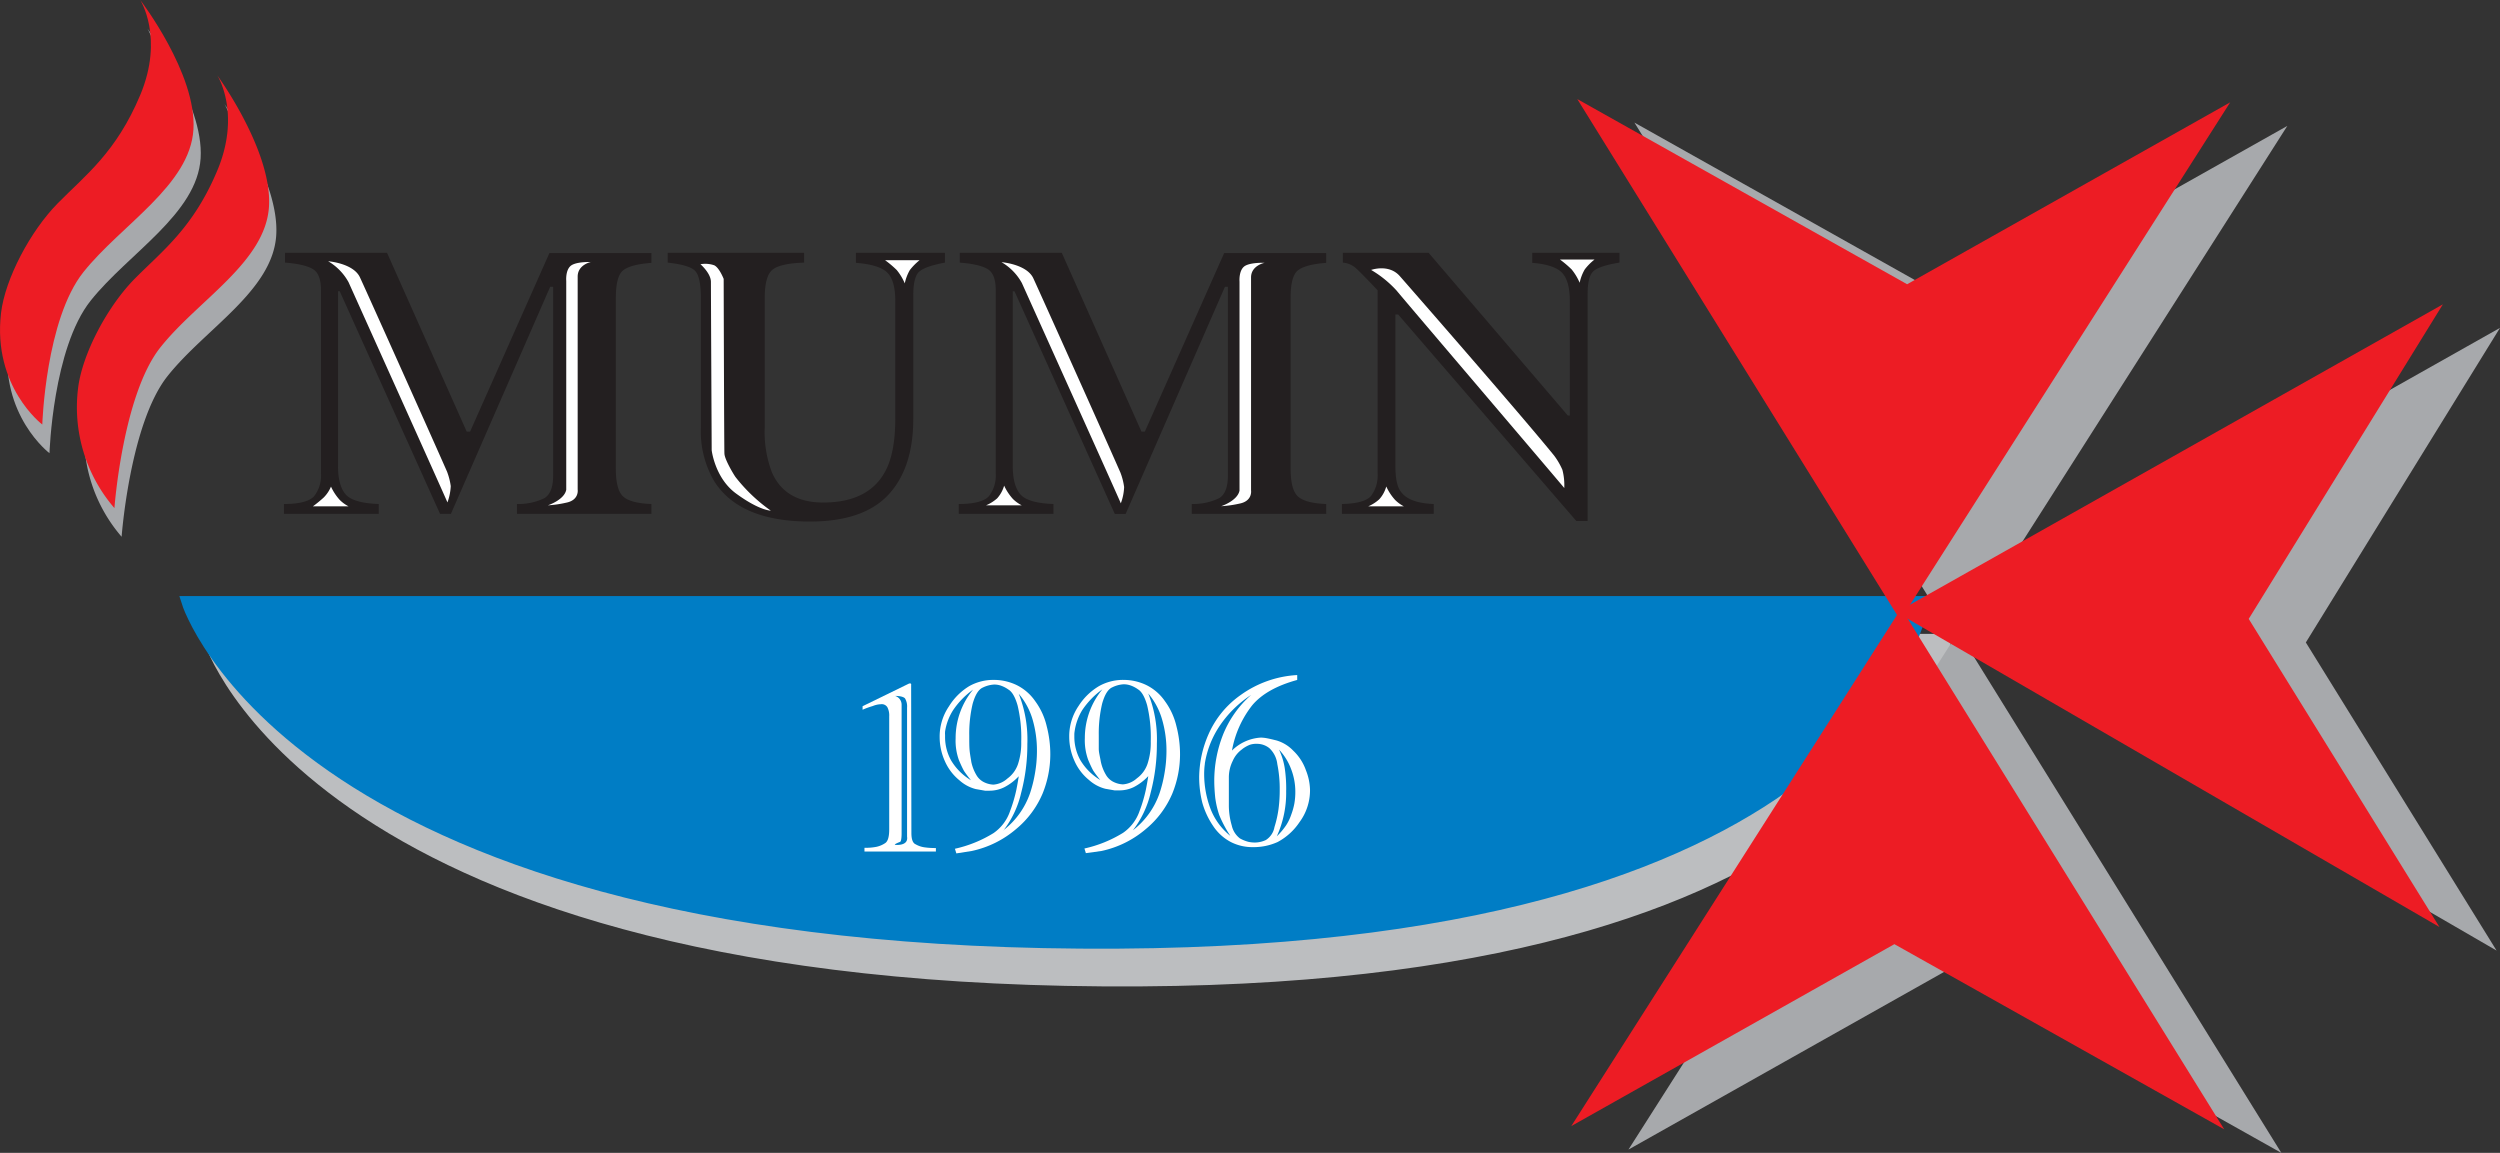 <svg xmlns="http://www.w3.org/2000/svg" viewBox="0 0 490.07 226"><rect x="0" y="0" width="490.07" height="226" fill="#333333" stroke="none"/><defs><style>.cls-1{fill:#bcbec0;}.cls-2,.cls-7{fill:none;stroke-miterlimit:3.86;stroke-width:2.3px;}.cls-2{stroke:#bcbec0;}.cls-3{fill:#231f20;}.cls-4,.cls-5{fill:#fff;}.cls-10,.cls-11,.cls-5{fill-rule:evenodd;}.cls-6{fill:#007dc5;}.cls-7{stroke:#007dc5;}.cls-10,.cls-8{fill:#a7a9ac;}.cls-11,.cls-9{fill:#ed1c24;}</style></defs><title>Asset 1</title><g id="Layer_2" data-name="Layer 2"><g id="Layer_1-2" data-name="Layer 1"><path class="cls-1" d="M381.37,125.4H41.05s21,67.86,182.61,66.81C372.12,191.25,381.37,125.4,381.37,125.4Z"/><path class="cls-2" d="M381.37,125.4H41.05s21,67.86,182.61,66.81C372.12,191.25,381.37,125.4,381.37,125.4Z"/><path class="cls-3" d="M55.67,98.8c3,0,5-.53,5.89-1.51a6.56,6.56,0,0,0,1.36-4.51V56.84c0-2.07-.52-3.43-1.55-4.07s-2.87-1.09-5.5-1.29V49.56h20L91.49,84.61h.66l15.55-35h20v1.92c-2.69.2-4.52.68-5.51,1.44s-1.47,2.58-1.47,5.51V91.89c0,2.78.49,4.61,1.47,5.47S125,98.7,127.7,98.8v1.93H101.34V98.8a11.82,11.82,0,0,0,5.31-1.11q1.78-1,1.78-4.47v-37h-.58L88.39,100.73H86.26L66.6,57.1h-.34V91.37c0,2.52.49,4.35,1.47,5.51s3.15,1.8,6.51,1.92v1.93H55.67V98.8"/><path class="cls-3" d="M157.63,49.56v1.92c-3.08.1-5.13.55-6.17,1.37s-1.55,2.67-1.55,5.58V83.76a22,22,0,0,0,1.44,8.91q2.6,5.83,10,5.84,9.15,0,12.37-6.47c1.18-2.37,1.78-5.68,1.78-10V59q0-4.06-1.59-5.58c-1-1-3.08-1.67-6.13-1.89V49.56h17.45v1.92q-3.8.71-5,1.74c-.8.66-1.2,2.22-1.2,4.66V82.09q0,9.66-4.89,14.9t-15.35,5.25q-13.68,0-18.72-7.8a19.39,19.39,0,0,1-2.68-10.68V58.43q0-4.29-1.2-5.4c-.77-.74-2.55-1.25-5.31-1.55V49.56h26.83"/><path class="cls-3" d="M187.94,98.8c3,0,5-.53,5.89-1.51a6.56,6.56,0,0,0,1.36-4.51V56.84c0-2.07-.52-3.43-1.55-4.07s-2.87-1.09-5.5-1.29V49.56h20l15.62,35.05h.66l15.55-35h20v1.92q-4,.3-5.5,1.44T253,58.43V91.89c0,2.78.49,4.61,1.48,5.47s2.81,1.34,5.5,1.44v1.93H233.61V98.8a11.82,11.82,0,0,0,5.31-1.11q1.79-1,1.78-4.47v-37h-.58l-19.46,44.52h-2.13L198.87,57.1h-.34V91.37c0,2.52.49,4.35,1.47,5.51s3.15,1.8,6.51,1.92v1.93H187.94V98.8"/><path class="cls-3" d="M263.07,98.8q4.43-.1,5.7-1.59a6.71,6.71,0,0,0,1.28-4.43V56.91c-2.43-2.58-3.93-4.1-4.5-4.54a4.41,4.41,0,0,0-2.32-.89V49.56h16.82l27.29,31.9h.39V59c0-2.56-.49-4.39-1.47-5.47s-2.95-1.78-5.9-2V49.56h17.1v1.92q-3.72.59-5,1.59c-.83.66-1.24,2.16-1.24,4.47v44.59H309L274.08,61.65h-.54V91.37c0,2.32.33,4,1,4.92q1.57,2.33,6.51,2.51v1.93h-18V98.8"/><path class="cls-4" d="M137.27,51.76s2.09,1.79,2.09,3.49.15,33,.15,33,.61,5.4,4.72,8.45c4.64,3.42,6.87,3.4,6.87,3.4a32.47,32.47,0,0,1-6.93-6.6c-.33-.46-2.12-3.42-2.16-4.57-.06-.07-.15-34.26-.15-34.26S141,52.46,140,52a5.41,5.41,0,0,0-2.71-.2"/><path class="cls-4" d="M173.49,51h6.78a11.45,11.45,0,0,0-1.91,1.93,8.93,8.93,0,0,0-1,2.62,10.53,10.53,0,0,0-1.58-2.62A19.84,19.84,0,0,0,173.49,51"/><path class="cls-5" d="M64.32,51.21a10.74,10.74,0,0,1,4,4.1c1.11,2.48,19.53,43.36,19.39,43.18a10.72,10.72,0,0,0,.65-3.2,13,13,0,0,0-.73-2.84C83.91,84,71.18,55.66,70.55,54.35c-1.3-2.76-6.23-3.14-6.23-3.14"/><path class="cls-4" d="M64.88,95.38A10.09,10.09,0,0,0,66.6,98a7,7,0,0,0,1.73,1.26h-7a24.25,24.25,0,0,0,2.13-1.74,6.58,6.58,0,0,0,1.42-2.13"/><path class="cls-4" d="M115.9,51.34s-2.66.51-2.66,2.88,0,41.74,0,41.74.35,2.07-2.25,2.58a21.69,21.69,0,0,1-3.59.52S110.63,98,111,96c0-.1,0-40.94,0-40.94s-.18-2,.83-2.91,4.06-.79,4.06-.79"/><path class="cls-5" d="M196.32,51.39a10.66,10.66,0,0,1,4,4.1c1.11,2.48,19.54,43.36,19.39,43.18a10.09,10.09,0,0,0,.65-3.2,12.39,12.39,0,0,0-.73-2.84c-3.73-8.49-16.46-36.79-17.08-38.1-1.31-2.76-6.24-3.14-6.24-3.14"/><path class="cls-4" d="M196.84,95.2a10.27,10.27,0,0,0,1.72,2.61,7.13,7.13,0,0,0,1.73,1.25h-7a8,8,0,0,0,2.18-1.37,6.35,6.35,0,0,0,1.37-2.49"/><path class="cls-4" d="M247.9,51.52s-2.66.51-2.66,2.87,0,41.75,0,41.75.34,2.07-2.26,2.58a22.1,22.1,0,0,1-3.59.51s3.21-1.06,3.59-3.07c0-.11,0-40.95,0-40.95s-.17-2,.84-2.91,4.05-.78,4.05-.78"/><path class="cls-5" d="M268.77,52.91a21.34,21.34,0,0,1,5,4.05c1.87,2.28,33.07,38.86,32.87,38.71a11.91,11.91,0,0,0-.37-3.58,13.7,13.7,0,0,0-1.61-2.77c-6.33-7.83-29.2-34-30.22-35.15-2.15-2.51-5.64-1.26-5.64-1.26"/><path class="cls-4" d="M271.75,95.37A10.24,10.24,0,0,0,273.48,98a7.1,7.1,0,0,0,1.72,1.26h-7a7.74,7.74,0,0,0,2.17-1.38,6.2,6.2,0,0,0,1.37-2.49"/><path class="cls-4" d="M305.78,50.88h6.79a10.67,10.67,0,0,0-1.91,1.93,8.63,8.63,0,0,0-1,2.62,10.88,10.88,0,0,0-1.58-2.62,20.5,20.5,0,0,0-2.28-1.93"/><path class="cls-6" d="M377.05,118H36.72s21,67.86,182.61,66.81C367.79,183.86,377.05,118,377.05,118Z"/><path class="cls-7" d="M377.05,118H36.72s21,67.86,182.61,66.81C367.79,183.86,377.05,118,377.05,118Z"/><path class="cls-6" d="M196.7,163.27s3.16-6.72,3.51-8.58,0-15.68,0-15.68l-.71-3.71,3.86,4.89.88,8.6-2.1,8.6-5.44,5.88"/><path class="cls-6" d="M190.91,153s-2.46-5.06-1.93-9.45a42.74,42.74,0,0,1,2.11-8.6v-.67s-5.27,3.54-6,6.41-.87,8.26,2.11,10.45,3.68,1.86,3.68,1.86"/><path class="cls-6" d="M222.23,163.42s3.16-6.72,3.51-8.58,0-15.68,0-15.68l-.7-3.71,3.85,4.89.88,8.6-2.1,8.6-5.44,5.88"/><path class="cls-6" d="M216.44,153.16s-2.45-5.06-1.93-9.45a42.74,42.74,0,0,1,2.11-8.6v-.67s-5.27,3.54-6,6.4-.87,8.27,2.11,10.46,3.68,1.86,3.68,1.86"/><path class="cls-6" d="M246.49,134.29s-5.44,9.61-5.79,11.47-.12,14.18-.12,14.18l1.17,5-4.91-6.39-.7-9.61,2.81-7.08,7.54-7.59"/><path class="cls-6" d="M249.87,145.94s2.46,5.06,1.93,9.45a42.33,42.33,0,0,1-2.1,8.6v.67s5.26-3.54,6-6.4.88-8.27-2.1-10.46-3.69-1.86-3.69-1.86"/><path class="cls-5" d="M196.69,162.76a15.59,15.59,0,0,0,5.26-7.37,25.71,25.71,0,0,0,.94-3.84,25.25,25.25,0,0,0,.38-4.3,21.74,21.74,0,0,0-.85-6.19A13.69,13.69,0,0,0,199.7,136a24.32,24.32,0,0,1,1.69,9.85,37.12,37.12,0,0,1-1.22,9.59,19.08,19.08,0,0,1-3.48,7.37m-11.43-19.35a3.51,3.51,0,0,0,0,.59v.45a9.45,9.45,0,0,0,1.18,4.56,11.22,11.22,0,0,0,3.9,3.89,21.81,21.81,0,0,1-1.36-1.81c-.22-.39-.57-1.1-1-2.12a11.26,11.26,0,0,1-.65-4.3,14.86,14.86,0,0,1,3.43-9.54,15.83,15.83,0,0,0-3.95,4.07A10.86,10.86,0,0,0,185.26,143.41Zm5.13,5.83a8.42,8.42,0,0,0,1,2.62,3.51,3.51,0,0,0,1.65,1.49,4.62,4.62,0,0,0,1.69.41,4.57,4.57,0,0,0,2.73-1.18,5.82,5.82,0,0,0,2.11-2.89,13.17,13.17,0,0,0,.62-4.38,26.91,26.91,0,0,0-.71-7.06c-.47-1.65-1.07-2.69-1.79-3.12a5.87,5.87,0,0,0-1.59-.81,4.06,4.06,0,0,0-1.23-.18,5.74,5.74,0,0,0-2.21.59c-.84.36-1.5,1.43-2,3.21a25.35,25.35,0,0,0-.66,6.15c0,1.14,0,2,.05,2.71S190.23,148.28,190.39,149.24Zm-2.92,18-.28-.91a24.45,24.45,0,0,0,7.57-3.07A8.55,8.55,0,0,0,198,159a28.63,28.63,0,0,0,1.23-4.16c.21-1.06.37-1.95.47-2.67a10.31,10.31,0,0,1-2.87,2.17A6.46,6.46,0,0,1,194,155c-.25,0-.55,0-.9,0l-1.83-.32a7.61,7.61,0,0,1-3.2-1.72,10,10,0,0,1-2.87-3.8,11.51,11.51,0,0,1-1-4.61,10.52,10.52,0,0,1,1.83-6.1A12,12,0,0,1,190,134.5a9.61,9.61,0,0,1,4.79-1.22,10.23,10.23,0,0,1,4.47,1,9.49,9.49,0,0,1,3.67,3.17,13.47,13.47,0,0,1,2.26,4.93,22,22,0,0,1,.7,5.56,20.52,20.52,0,0,1-1.5,7.59,18.29,18.29,0,0,1-5.22,7,19.69,19.69,0,0,1-8.7,4.29Z"/><path class="cls-5" d="M222.08,162.76a15.59,15.59,0,0,0,5.26-7.37,25.71,25.71,0,0,0,.94-3.84,25.25,25.25,0,0,0,.38-4.3,21.74,21.74,0,0,0-.85-6.19,13.69,13.69,0,0,0-2.72-5.11,24.32,24.32,0,0,1,1.69,9.85,37.12,37.12,0,0,1-1.22,9.59,19.08,19.08,0,0,1-3.48,7.37m-11.43-19.35a3.51,3.51,0,0,0-.05.59v.45a9.45,9.45,0,0,0,1.18,4.56,11.22,11.22,0,0,0,3.9,3.89,21.81,21.81,0,0,1-1.36-1.81c-.22-.39-.57-1.1-1-2.12a11.24,11.24,0,0,1-.66-4.3,14.94,14.94,0,0,1,3.44-9.54,15.83,15.83,0,0,0-3.95,4.07A10.86,10.86,0,0,0,210.65,143.41Zm5.13,5.83a8.42,8.42,0,0,0,1,2.62,3.51,3.51,0,0,0,1.65,1.49,4.62,4.62,0,0,0,1.69.41,4.57,4.57,0,0,0,2.73-1.18,5.82,5.82,0,0,0,2.11-2.89,13.17,13.17,0,0,0,.62-4.38,26.91,26.91,0,0,0-.71-7.06c-.47-1.65-1.07-2.69-1.79-3.12a5.75,5.75,0,0,0-1.6-.81,4,4,0,0,0-1.22-.18,5.74,5.74,0,0,0-2.21.59c-.84.36-1.5,1.43-2,3.21a25.35,25.35,0,0,0-.66,6.15c0,1.14,0,2,0,2.71S215.62,148.28,215.78,149.24Zm-2.92,18-.28-.91a24.45,24.45,0,0,0,7.57-3.07,8.55,8.55,0,0,0,3.24-4.29,28.63,28.63,0,0,0,1.23-4.16c.21-1.06.37-1.95.47-2.67a10.31,10.31,0,0,1-2.87,2.17,6.46,6.46,0,0,1-2.82.63c-.25,0-.55,0-.9,0l-1.83-.32a7.67,7.67,0,0,1-3.2-1.72,10,10,0,0,1-2.87-3.8,11.51,11.51,0,0,1-1-4.61,10.52,10.52,0,0,1,1.83-6.1,12,12,0,0,1,4-3.89,9.62,9.62,0,0,1,4.8-1.22,10.21,10.21,0,0,1,4.46,1,9.49,9.49,0,0,1,3.67,3.17,13.47,13.47,0,0,1,2.26,4.93,22,22,0,0,1,.7,5.56,20.52,20.52,0,0,1-1.5,7.59,18.29,18.29,0,0,1-5.22,7,19.69,19.69,0,0,1-8.7,4.29Z"/><path class="cls-5" d="M252.12,154.94a20.52,20.52,0,0,1-1.83,9,13.58,13.58,0,0,0,1.83-2.17,8.86,8.86,0,0,0,1-2.08,13,13,0,0,0,.61-2.17,13.24,13.24,0,0,0,.19-2.35,12.3,12.3,0,0,0-.8-4.34,11.4,11.4,0,0,0-2.4-3.89,13.09,13.09,0,0,1,1.13,3.67,27.3,27.3,0,0,1,.28,4.34m-8.6-8.1a5.48,5.48,0,0,0-1.88,2.31,7.27,7.27,0,0,0-.76,3.21v5.56a14.09,14.09,0,0,0,.57,3.89,4.34,4.34,0,0,0,1.6,2.53,6.94,6.94,0,0,0,1.69.68,6.11,6.11,0,0,0,1.22.13,5.22,5.22,0,0,0,2.17-.49,3.78,3.78,0,0,0,1.69-2.54,21.54,21.54,0,0,0,.8-3.57,28.28,28.28,0,0,0,.23-3.84,24.2,24.2,0,0,0-.47-4.93,5.05,5.05,0,0,0-1.55-3.12,3.85,3.85,0,0,0-2.45-.86A3.92,3.92,0,0,0,245,146,6.53,6.53,0,0,0,243.52,146.84Zm-7.34,2.85a14.8,14.8,0,0,0-.14,2.08,19.41,19.41,0,0,0,1.18,6.6,12.58,12.58,0,0,0,3.95,5.47,23.18,23.18,0,0,1-2.17-4.07,17.71,17.71,0,0,1-.8-3.48q-.18-1.89-.18-3.21a24.72,24.72,0,0,1,1.69-9,20.5,20.5,0,0,1,5.55-7.87,21.61,21.61,0,0,0-6.35,6.33A18.42,18.42,0,0,0,236.18,149.69Zm18.1-17.36v.95q-6,1.64-8.79,4.93a20,20,0,0,0-4,8.91,8.75,8.75,0,0,1,5.64-2.54,6.47,6.47,0,0,1,1,.09c.37.06,1.06.21,2.06.46a7.42,7.42,0,0,1,3.3,2A9.77,9.77,0,0,1,256,151a11,11,0,0,1,.8,3.8,10.48,10.48,0,0,1-2.07,6.38,11.86,11.86,0,0,1-4.28,3.88,11.35,11.35,0,0,1-4.84,1,9.25,9.25,0,0,1-4.33-1,9.39,9.39,0,0,1-3.48-3.16,15.65,15.65,0,0,1-2.12-4.57,20.91,20.91,0,0,1-.61-5,21.47,21.47,0,0,1,1.84-8.41,18.41,18.41,0,0,1,6.3-7.68A20.92,20.92,0,0,1,254.28,132.33Z"/><path class="cls-4" d="M178.64,134.17l-.1-.19h-.31l-9.14,4.46v.69a16,16,0,0,1,2-.73,4.54,4.54,0,0,1,1.58-.35,1.29,1.29,0,0,1,1.28.59,3.48,3.48,0,0,1,.36,1.77v22.2c0,1.42-.26,2.3-.77,2.65a5.05,5.05,0,0,1-1.68.73,10.74,10.74,0,0,1-2.4.2v.74h14v-.69a14.73,14.73,0,0,1-2.3-.15,4.8,4.8,0,0,1-1.68-.59c-.56-.24-.82-1-.82-2.21l-.05-28.87v-.25"/><path class="cls-6" d="M175.46,136.42a1.79,1.79,0,0,1,1.28,1.78c0,1.46,0,25.29,0,25.29s0,1.43-.3,1.54c-1.27.49-1,.58-1,.58s2.67.34,2.37-1.6c0-.07,0-25.3,0-25.3a3.08,3.08,0,0,0-.4-1.8c-.49-.54-2-.49-2-.49"/><polyline class="cls-8" points="448.38 24.68 385.05 60.33 320.39 24.03 383.7 126.18 448.38 24.68"/><polyline class="cls-8" points="319.22 225.35 382.56 189.7 447.21 226 383.9 123.85 319.22 225.35"/><polyline class="cls-8" points="489.4 186.34 452.01 125.94 490.07 64.27 382.97 124.65 489.4 186.34"/><polyline class="cls-9" points="437.18 20.06 373.85 55.72 309.19 19.42 372.5 121.56 437.18 20.06"/><polyline class="cls-9" points="308.02 220.74 371.35 185.08 436.01 221.38 372.7 119.24 308.02 220.74"/><polyline class="cls-9" points="478.2 181.72 440.81 121.32 478.87 59.66 371.77 120.03 478.2 181.72"/><path class="cls-10" d="M28.9,5.62s4.73,7.37,0,18.63S18.14,40,12.74,45.46,2.39,60.27,1.61,67C-.08,81.44,9.7,88.84,9.7,88.84s.65-20.59,8.07-29.9S38.66,41.92,39.33,31,28.9,5.62,28.9,5.62"/><path class="cls-10" d="M44,20.4S48.73,27.78,44,39,33.24,54.77,27.85,60.24,17.5,75.06,16.72,81.77a30.2,30.2,0,0,0,7.12,23.45s1.62-22.19,9-31.49S53.47,57,54.15,46.1,44,20.4,44,20.4"/><path class="cls-11" d="M27.49,0s4.72,7.37,0,18.63S16.72,34.37,11.33,39.84,1,54.65.2,61.37C-1.49,75.82,8.29,83.22,8.29,83.22s.65-20.59,8.07-29.89,20.89-17,21.56-27.94S27.49,0,27.49,0"/><path class="cls-11" d="M42.6,14.78s4.72,7.38,0,18.64S31.83,49.16,26.43,54.62,16.09,69.44,15.3,76.15A30.23,30.23,0,0,0,22.43,99.6s1.62-22.19,9-31.49S52.06,51.4,52.73,40.48,42.6,14.78,42.6,14.78"/></g></g></svg>